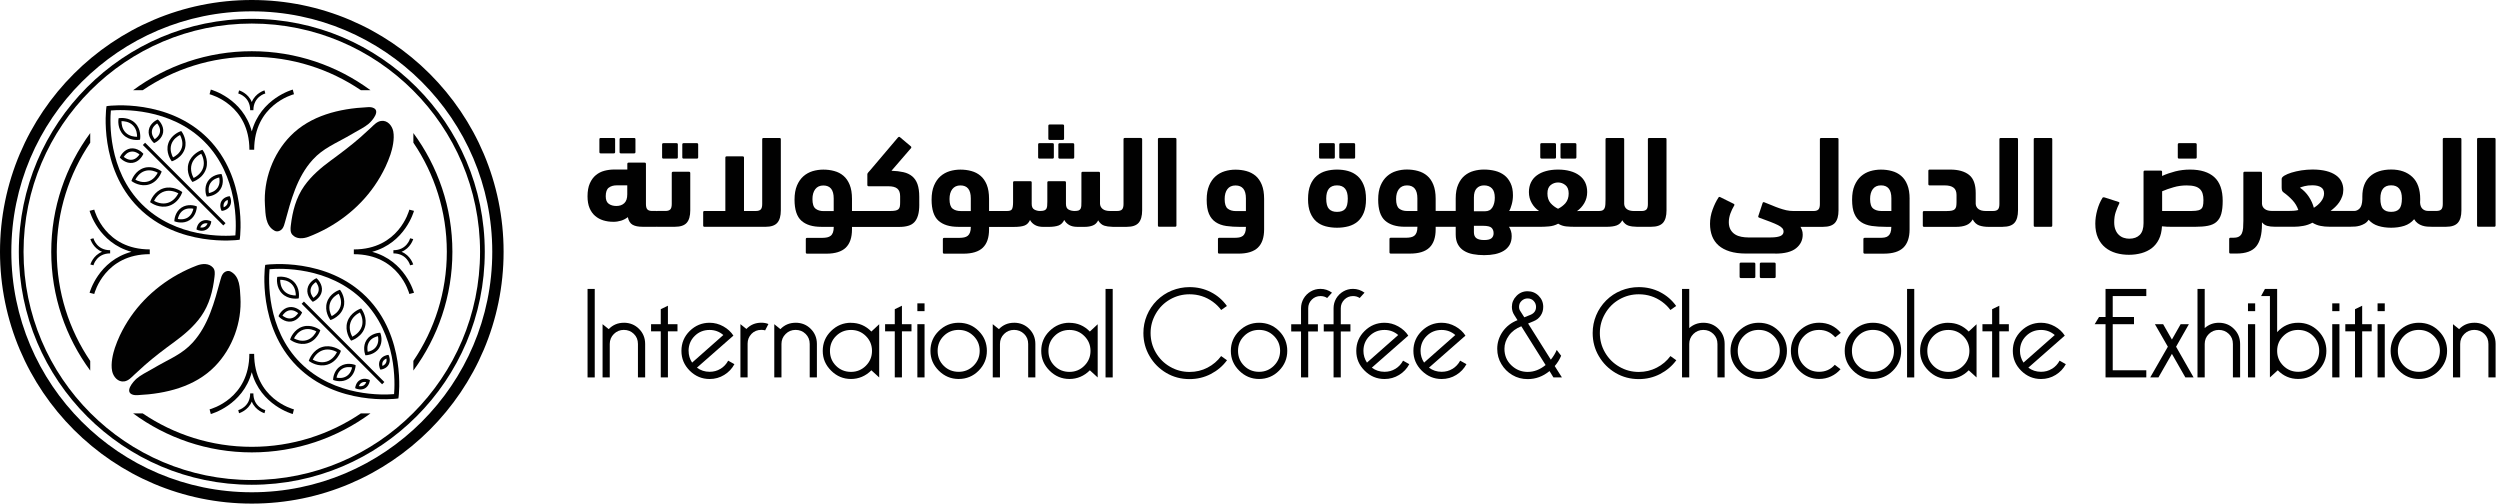 <svg width="278" height="56" viewBox="0 0 278 56" fill="none" xmlns="http://www.w3.org/2000/svg">
<path d="M28 56C43.441 56 56 43.441 56 28C56 12.559 43.441 0 28 0C12.559 0 0 12.559 0 28C0 43.441 12.562 56 28 56ZM28 1.26C42.742 1.26 54.74 13.255 54.74 28C54.74 42.745 42.745 54.74 28 54.74C13.255 54.74 1.26 42.745 1.26 28C1.26 13.255 13.255 1.26 28 1.26Z" fill="#010101"/>
<path d="M28 53.907C42.285 53.907 53.907 42.285 53.907 28C53.907 13.715 42.288 2.096 28 2.096C13.713 2.096 2.093 13.715 2.093 28C2.093 42.285 13.719 53.907 28 53.907ZM28 2.619C41.995 2.619 53.382 14.005 53.382 28C53.382 41.995 41.995 53.378 28 53.378C14.005 53.378 2.619 41.995 2.619 28C2.619 14.005 14.005 2.619 28 2.619Z" fill="#010101"/>
<path d="M26.451 26.684L26.653 26.656L26.681 26.454C26.691 26.392 27.534 19.82 23.111 15.382C18.685 10.947 12.114 11.768 12.049 11.778L11.846 11.806L11.818 12.005C11.809 12.07 10.966 18.642 15.392 23.08C19.814 27.518 26.386 26.691 26.451 26.681M12.328 12.285C13.454 12.188 18.928 11.943 22.735 15.759C26.535 19.572 26.274 25.052 26.174 26.177C25.049 26.274 19.575 26.523 15.771 22.703C11.968 18.894 12.229 13.414 12.328 12.285Z" fill="#010101"/>
<path d="M22.411 24.595C21.957 24.84 21.873 25.363 21.87 25.384L21.851 25.518L21.976 25.574C21.994 25.584 22.476 25.792 22.93 25.543C23.015 25.496 23.092 25.44 23.151 25.375C23.416 25.114 23.472 24.769 23.475 24.75L23.493 24.616L23.369 24.563C23.35 24.554 22.865 24.346 22.414 24.595M22.763 25.229C22.585 25.325 22.396 25.316 22.268 25.288C22.315 25.167 22.405 24.999 22.585 24.902C22.763 24.806 22.952 24.818 23.08 24.843C23.033 24.968 22.937 25.136 22.763 25.229Z" fill="#010101"/>
<path d="M21.892 22.956L21.764 22.909C21.727 22.893 20.9 22.613 20.184 23.083C19.463 23.559 19.398 24.427 19.395 24.467L19.385 24.604L19.513 24.647C19.547 24.66 20.374 24.946 21.093 24.473C21.186 24.411 21.27 24.339 21.345 24.268C21.826 23.786 21.879 23.123 21.883 23.092L21.892 22.959V22.956ZM20.9 24.175C20.486 24.445 20.004 24.395 19.774 24.349C19.82 24.119 19.96 23.658 20.377 23.385C20.791 23.114 21.273 23.167 21.503 23.21C21.456 23.447 21.313 23.904 20.897 24.175" fill="#010101"/>
<path d="M20.156 21.279C20.119 21.257 19.208 20.62 18.175 20.943C17.137 21.267 16.751 22.309 16.735 22.352L16.692 22.483L16.807 22.557C16.838 22.585 17.755 23.217 18.788 22.893C19.146 22.778 19.432 22.579 19.649 22.361C20.051 21.96 20.212 21.512 20.222 21.484L20.271 21.36L20.16 21.279H20.156ZM18.679 22.551C18.014 22.763 17.392 22.48 17.13 22.34C17.261 22.075 17.612 21.491 18.284 21.285C18.943 21.08 19.572 21.357 19.833 21.497C19.696 21.755 19.345 22.346 18.679 22.551Z" fill="#010101"/>
<path d="M16.58 20.514C16.919 20.408 17.186 20.222 17.389 20.02C17.762 19.646 17.92 19.223 17.933 19.195L17.976 19.068L17.867 18.99C17.833 18.965 16.981 18.371 16.008 18.673C15.034 18.981 14.673 19.951 14.658 19.995L14.614 20.122L14.723 20.2C14.757 20.222 15.613 20.819 16.586 20.511M15.053 19.982C15.177 19.733 15.507 19.202 16.113 19.012C16.72 18.819 17.298 19.071 17.541 19.205C17.42 19.453 17.093 19.982 16.48 20.175C15.871 20.365 15.295 20.119 15.053 19.982Z" fill="#010101"/>
<path d="M15.544 17.687C15.771 17.463 15.883 17.233 15.893 17.214L15.945 17.105L15.861 17.018C15.84 16.99 15.264 16.393 14.508 16.511C13.753 16.63 13.389 17.373 13.373 17.404L13.32 17.513L13.405 17.603C13.426 17.628 13.998 18.225 14.757 18.107C15.099 18.054 15.361 17.874 15.547 17.687M13.762 17.448C13.877 17.267 14.151 16.925 14.568 16.863C14.981 16.797 15.345 17.037 15.513 17.174C15.392 17.354 15.124 17.693 14.704 17.759C14.288 17.824 13.927 17.584 13.762 17.448Z" fill="#010101"/>
<path d="M24.594 23.335L24.647 23.453L24.781 23.434C24.797 23.434 25.145 23.375 25.406 23.114C25.468 23.055 25.524 22.98 25.571 22.893C25.823 22.442 25.614 21.957 25.602 21.939L25.546 21.817L25.412 21.836C25.39 21.836 24.874 21.923 24.619 22.374C24.37 22.828 24.582 23.31 24.591 23.335M24.933 22.548C25.027 22.371 25.195 22.281 25.319 22.231C25.344 22.361 25.356 22.554 25.26 22.728C25.16 22.909 24.995 22.999 24.877 23.046C24.849 22.918 24.837 22.725 24.936 22.551" fill="#010101"/>
<path d="M22.943 21.733L22.989 21.861L23.123 21.848C23.157 21.848 23.817 21.795 24.302 21.313C24.373 21.239 24.442 21.155 24.507 21.058C24.977 20.343 24.694 19.516 24.678 19.478L24.632 19.351L24.498 19.36C24.46 19.363 23.59 19.429 23.114 20.15C22.644 20.866 22.927 21.696 22.94 21.73M23.412 20.343C23.68 19.929 24.146 19.786 24.377 19.736C24.426 19.97 24.476 20.449 24.202 20.866C23.929 21.282 23.468 21.422 23.235 21.466C23.185 21.239 23.136 20.757 23.409 20.34" fill="#010101"/>
<path d="M21.391 20.231L21.519 20.188C21.55 20.175 21.998 20.007 22.399 19.609C22.61 19.391 22.812 19.108 22.924 18.747C23.248 17.712 22.613 16.801 22.588 16.766L22.508 16.658L22.38 16.701C22.34 16.72 21.298 17.108 20.974 18.141C20.651 19.177 21.282 20.085 21.313 20.122L21.388 20.231H21.391ZM21.32 18.244C21.525 17.578 22.116 17.227 22.377 17.096C22.52 17.351 22.797 17.979 22.592 18.645C22.383 19.307 21.796 19.665 21.534 19.793C21.388 19.534 21.111 18.909 21.32 18.244Z" fill="#010101"/>
<path d="M15.432 15.553L15.569 15.538L15.588 15.404C15.591 15.361 15.718 14.378 15.031 13.691C14.35 13.003 13.364 13.128 13.32 13.131L13.19 13.146L13.171 13.28C13.162 13.32 13.037 14.306 13.725 14.997C14.412 15.684 15.398 15.563 15.435 15.553M14.782 13.939C15.205 14.362 15.249 14.941 15.242 15.211C14.975 15.211 14.396 15.165 13.973 14.745C13.554 14.322 13.507 13.737 13.51 13.47C13.777 13.47 14.356 13.513 14.782 13.939Z" fill="#010101"/>
<path d="M19.102 17.939L19.23 17.895C19.258 17.883 19.678 17.727 20.051 17.354C20.253 17.152 20.443 16.885 20.552 16.546C20.853 15.572 20.259 14.717 20.234 14.683L20.154 14.571L20.026 14.617C19.986 14.633 19.009 14.997 18.707 15.967C18.403 16.941 19 17.793 19.025 17.83L19.102 17.936V17.939ZM19.046 16.076C19.239 15.466 19.768 15.137 20.02 15.012C20.151 15.258 20.402 15.833 20.213 16.44C20.02 17.049 19.488 17.379 19.239 17.5C19.105 17.261 18.857 16.689 19.046 16.076Z" fill="#010101"/>
<path d="M17.134 15.911L17.242 15.861C17.261 15.852 17.491 15.737 17.715 15.516C17.902 15.326 18.082 15.065 18.138 14.723C18.256 13.967 17.656 13.392 17.634 13.37L17.544 13.286L17.435 13.339C17.404 13.351 16.658 13.719 16.543 14.474C16.424 15.23 17.021 15.805 17.043 15.827L17.134 15.911ZM16.894 14.53C16.956 14.114 17.298 13.84 17.479 13.725C17.616 13.893 17.855 14.25 17.79 14.67C17.724 15.087 17.385 15.357 17.205 15.476C17.068 15.314 16.829 14.95 16.894 14.53Z" fill="#010101"/>
<path d="M25.08 24.818L16.135 15.874L15.883 16.123L24.831 25.07L25.08 24.818Z" fill="#010101"/>
<path d="M29.695 29.427L29.493 29.456L29.465 29.658C29.456 29.723 28.61 36.291 33.035 40.73C37.461 45.164 44.033 44.34 44.098 44.331L44.297 44.306L44.328 44.104C44.337 44.039 45.18 37.467 40.755 33.032C36.332 28.594 29.757 29.418 29.695 29.427ZM43.821 43.824C42.695 43.924 37.218 44.169 33.412 40.353C29.608 36.547 29.872 31.063 29.972 29.938C31.098 29.838 36.572 29.592 40.378 33.411C44.179 37.218 43.917 42.701 43.821 43.827" fill="#010101"/>
<path d="M40.055 42.241C39.601 42.487 39.52 43.009 39.514 43.031L39.495 43.165L39.616 43.218C39.638 43.227 40.12 43.435 40.574 43.19C40.658 43.14 40.733 43.084 40.792 43.022C41.056 42.76 41.109 42.412 41.115 42.397L41.131 42.263L41.01 42.21C40.988 42.201 40.506 41.989 40.055 42.241ZM40.403 42.876C40.226 42.972 40.036 42.959 39.909 42.935C39.955 42.816 40.045 42.645 40.226 42.549C40.4 42.453 40.593 42.465 40.723 42.493C40.677 42.614 40.58 42.782 40.406 42.879" fill="#010101"/>
<path d="M39.541 40.602L39.417 40.555C39.38 40.543 38.552 40.26 37.837 40.73C37.115 41.202 37.05 42.073 37.05 42.114L37.041 42.247L37.168 42.294C37.203 42.306 38.03 42.589 38.748 42.12C38.842 42.057 38.926 41.986 39 41.911C39.482 41.429 39.532 40.767 39.538 40.736L39.544 40.602H39.541ZM38.549 41.821C38.136 42.092 37.654 42.042 37.423 41.995C37.467 41.765 37.607 41.305 38.027 41.028C38.44 40.758 38.919 40.81 39.156 40.854C39.106 41.09 38.966 41.551 38.549 41.821Z" fill="#010101"/>
<path d="M37.865 39.134L37.909 39.01L37.8 38.929C37.763 38.904 36.855 38.27 35.816 38.593C34.78 38.919 34.398 39.958 34.382 40.002L34.335 40.129L34.447 40.207C34.485 40.235 35.396 40.866 36.428 40.543C36.789 40.431 37.072 40.232 37.287 40.017C37.688 39.616 37.853 39.168 37.865 39.14M36.323 40.207C35.657 40.415 35.032 40.136 34.774 39.992C34.904 39.731 35.253 39.147 35.925 38.938C36.59 38.73 37.215 39.01 37.473 39.15C37.343 39.411 36.991 39.999 36.326 40.207" fill="#010101"/>
<path d="M35.576 36.839L35.62 36.714L35.508 36.637C35.477 36.615 34.618 36.018 33.651 36.323C32.678 36.627 32.314 37.601 32.301 37.641L32.258 37.769L32.367 37.846C32.401 37.868 33.256 38.465 34.227 38.161C34.569 38.058 34.836 37.865 35.035 37.666C35.408 37.29 35.567 36.867 35.576 36.839ZM34.121 37.822C33.511 38.014 32.939 37.766 32.693 37.629C32.818 37.38 33.147 36.848 33.754 36.658C34.36 36.466 34.936 36.718 35.181 36.851C35.057 37.103 34.733 37.632 34.121 37.822Z" fill="#010101"/>
<path d="M33.194 35.33C33.421 35.106 33.533 34.876 33.542 34.858L33.595 34.749L33.511 34.659C33.489 34.634 32.914 34.037 32.155 34.155C31.396 34.273 31.035 35.016 31.02 35.047L30.97 35.159L31.051 35.25C31.076 35.275 31.648 35.872 32.404 35.753C32.746 35.7 33.01 35.517 33.194 35.33ZM31.406 35.091C31.524 34.911 31.797 34.569 32.214 34.506C32.628 34.441 32.989 34.684 33.157 34.82C33.038 34.998 32.771 35.34 32.351 35.402C31.934 35.467 31.573 35.228 31.406 35.091Z" fill="#010101"/>
<path d="M42.241 40.978L42.294 41.1L42.431 41.081C42.446 41.081 42.795 41.025 43.056 40.761C43.115 40.698 43.174 40.627 43.221 40.54C43.469 40.086 43.261 39.604 43.255 39.582L43.199 39.461L43.065 39.479C43.043 39.486 42.524 39.566 42.272 40.02C42.023 40.471 42.235 40.957 42.241 40.978ZM42.583 40.191C42.679 40.017 42.847 39.924 42.972 39.874C42.997 40.002 43.006 40.195 42.91 40.369C42.813 40.546 42.645 40.639 42.524 40.686C42.499 40.555 42.487 40.362 42.583 40.188" fill="#010101"/>
<path d="M40.589 39.38L40.633 39.507L40.77 39.498C40.804 39.498 41.463 39.445 41.949 38.963C42.023 38.888 42.092 38.804 42.154 38.708C42.623 37.99 42.34 37.165 42.328 37.128L42.281 37.001L42.148 37.01C42.11 37.013 41.239 37.078 40.767 37.797C40.294 38.512 40.58 39.342 40.593 39.377M41.062 37.99C41.336 37.576 41.796 37.436 42.029 37.386C42.079 37.62 42.126 38.095 41.852 38.515C41.585 38.935 41.121 39.072 40.891 39.122C40.841 38.892 40.791 38.409 41.062 37.993" fill="#010101"/>
<path d="M40.16 34.304L40.03 34.351C39.989 34.366 38.95 34.755 38.624 35.788C38.3 36.823 38.935 37.731 38.96 37.769L39.041 37.881L39.165 37.837C39.196 37.825 39.644 37.66 40.045 37.259C40.26 37.044 40.459 36.761 40.571 36.397C40.897 35.361 40.263 34.453 40.238 34.419L40.16 34.307V34.304ZM40.235 36.291C40.026 36.957 39.439 37.312 39.177 37.442C39.034 37.184 38.758 36.559 38.966 35.897C39.171 35.231 39.759 34.876 40.023 34.746C40.166 35.004 40.443 35.629 40.238 36.295" fill="#010101"/>
<path d="M33.082 33.2L33.215 33.181L33.234 33.048C33.24 33.007 33.365 32.018 32.677 31.337C31.993 30.647 31.007 30.771 30.964 30.777L30.83 30.79L30.811 30.927C30.805 30.964 30.678 31.953 31.368 32.64C32.052 33.328 33.038 33.203 33.082 33.2ZM32.429 31.583C32.852 32.006 32.895 32.584 32.892 32.855C32.624 32.858 32.043 32.811 31.62 32.388C31.2 31.965 31.157 31.384 31.16 31.116C31.427 31.113 32.006 31.16 32.429 31.583Z" fill="#010101"/>
<path d="M36.746 35.589L36.876 35.542C36.904 35.533 37.321 35.377 37.697 35.001C37.903 34.802 38.086 34.531 38.195 34.192C38.5 33.219 37.906 32.367 37.881 32.332L37.803 32.224L37.675 32.267C37.632 32.283 36.655 32.646 36.357 33.62C36.049 34.59 36.646 35.446 36.671 35.48L36.746 35.589ZM36.693 33.722C36.886 33.116 37.414 32.783 37.663 32.662C37.797 32.905 38.046 33.483 37.856 34.086C37.663 34.696 37.134 35.026 36.886 35.15C36.749 34.907 36.503 34.335 36.693 33.722Z" fill="#010101"/>
<path d="M34.783 33.558L34.892 33.508C34.911 33.499 35.144 33.387 35.365 33.163C35.555 32.976 35.735 32.712 35.788 32.37C35.906 31.614 35.306 31.042 35.281 31.017L35.194 30.933L35.082 30.989C35.051 31.001 34.307 31.368 34.189 32.127C34.071 32.883 34.668 33.455 34.693 33.48L34.783 33.564V33.558ZM34.544 32.174C34.606 31.757 34.948 31.483 35.129 31.368C35.259 31.533 35.502 31.897 35.433 32.317C35.371 32.73 35.032 33.004 34.852 33.119C34.715 32.954 34.475 32.597 34.541 32.174" fill="#010101"/>
<path d="M33.793 33.532L33.543 33.782L42.489 42.732L42.74 42.481L33.793 33.532Z" fill="#010101"/>
<path d="M23.441 9.962L23.304 10.478C23.487 10.524 27.733 11.685 27.733 16.654H28.264C28.264 11.688 32.51 10.524 32.69 10.478L32.556 9.962C32.519 9.974 28.998 10.935 28 14.614C27.008 10.935 23.487 9.974 23.444 9.962" fill="#010101"/>
<path d="M28.177 12.251C28.177 10.761 29.452 10.406 29.502 10.394L29.412 10.049C29.412 10.049 28.404 10.338 27.997 11.346C27.589 10.338 26.594 10.052 26.585 10.049L26.495 10.394C26.544 10.406 27.82 10.761 27.82 12.251H28.177Z" fill="#010101"/>
<path d="M23.307 45.522L23.441 46.041C23.481 46.029 27.002 45.068 27.997 41.386C28.992 45.068 32.513 46.029 32.553 46.041L32.684 45.522C32.503 45.475 28.261 44.319 28.261 39.349H27.726C27.726 44.319 23.481 45.475 23.301 45.522" fill="#010101"/>
<path d="M27.82 43.749C27.82 45.242 26.547 45.594 26.495 45.606L26.582 45.951C26.582 45.951 27.592 45.662 27.997 44.654C28.404 45.662 29.399 45.948 29.412 45.951L29.499 45.606C29.446 45.594 28.174 45.239 28.174 43.749H27.816H27.82Z" fill="#010101"/>
<path d="M39.346 28.267C44.315 28.267 45.475 32.51 45.519 32.69L46.035 32.559C46.026 32.516 45.065 28.998 41.383 28.003C45.065 27.005 46.026 23.484 46.035 23.447L45.519 23.313C45.475 23.494 44.312 27.736 39.346 27.736V28.271V28.267Z" fill="#010101"/>
<path d="M45.951 26.585L45.606 26.498C45.594 26.551 45.239 27.823 43.746 27.823V28.177C45.239 28.177 45.591 29.449 45.606 29.502L45.951 29.412C45.951 29.412 45.662 28.404 44.651 28C45.659 27.593 45.945 26.597 45.951 26.585Z" fill="#010101"/>
<path d="M14.617 28C10.932 28.995 9.974 32.519 9.961 32.556L10.481 32.69C10.524 32.51 11.684 28.264 16.654 28.264V27.733C11.687 27.733 10.527 23.487 10.481 23.31L9.961 23.444C9.974 23.481 10.932 27.002 14.617 28Z" fill="#010101"/>
<path d="M10.049 29.412L10.391 29.502C10.403 29.449 10.758 28.177 12.248 28.177V27.823C10.758 27.823 10.403 26.551 10.391 26.495L10.049 26.585C10.049 26.585 10.335 27.596 11.346 28C10.338 28.407 10.052 29.403 10.049 29.412Z" fill="#010101"/>
<path d="M40.841 11.921C37.753 12.07 34.522 12.841 32.295 15.121C30.342 17.121 29.284 20.017 29.462 22.803C29.527 23.839 29.505 25.095 30.535 25.658C30.836 25.826 31.219 25.674 31.412 25.406C31.552 25.21 31.617 24.98 31.679 24.747C32.354 22.281 33.01 19.696 34.78 17.755C35.349 17.127 35.987 16.673 36.674 16.269C37.007 16.07 37.358 15.883 37.716 15.693C38.276 15.398 38.829 15.09 39.377 14.767C39.902 14.456 40.53 14.16 40.994 13.765C41.411 13.408 42.39 12.263 41.426 11.964C41.239 11.902 41.037 11.909 40.841 11.918" fill="#010101"/>
<path d="M40.08 15.267C39.035 16.179 37.934 17.009 36.811 17.83C35.71 18.636 34.628 19.553 33.828 20.688C32.911 21.991 32.519 23.521 32.336 25.089C32.298 25.425 32.264 25.832 32.513 26.106C32.967 26.61 33.71 26.554 34.295 26.336C37.234 25.216 39.871 23.238 41.66 20.638C42.12 19.973 42.521 19.276 42.869 18.542C43.075 18.098 43.261 17.643 43.42 17.177C43.631 16.546 43.899 15.448 43.728 14.596C43.6 13.97 43.084 13.342 42.378 13.448C41.918 13.513 41.585 13.883 41.268 14.185C40.879 14.552 40.484 14.913 40.083 15.264" fill="#010101"/>
<path d="M15.355 43.936C18.443 43.787 21.674 43.015 23.898 40.736C25.851 38.736 26.909 35.84 26.735 33.054C26.669 32.018 26.688 30.762 25.662 30.202C25.36 30.034 24.977 30.186 24.785 30.454C24.645 30.647 24.579 30.88 24.517 31.11C23.842 33.576 23.186 36.164 21.416 38.105C20.847 38.73 20.213 39.184 19.522 39.588C19.186 39.787 18.838 39.974 18.48 40.16C17.921 40.459 17.367 40.767 16.82 41.087C16.291 41.398 15.666 41.691 15.205 42.089C14.789 42.446 13.809 43.591 14.773 43.892C14.96 43.952 15.162 43.945 15.358 43.936" fill="#010101"/>
<path d="M16.113 40.59C17.158 39.678 18.259 38.845 19.382 38.027C20.483 37.218 21.568 36.304 22.364 35.169C23.282 33.866 23.677 32.336 23.854 30.768C23.895 30.432 23.929 30.022 23.68 29.754C23.226 29.247 22.483 29.303 21.901 29.524C18.959 30.64 16.325 32.622 14.533 35.218C14.073 35.884 13.672 36.584 13.323 37.315C13.118 37.759 12.931 38.217 12.776 38.68C12.565 39.308 12.294 40.409 12.468 41.261C12.596 41.886 13.112 42.515 13.818 42.412C14.278 42.344 14.611 41.974 14.928 41.672C15.317 41.305 15.712 40.944 16.113 40.593" fill="#010101"/>
<path d="M28.003 6.313C32.494 6.313 36.671 7.688 40.136 10.033H41.202C37.501 7.309 32.936 5.695 28 5.695C23.064 5.695 18.496 7.309 14.795 10.033H15.865C19.329 7.688 23.506 6.313 28 6.313" fill="#010101"/>
<path d="M28 49.687C23.506 49.687 19.332 48.312 15.864 45.967H14.798C18.499 48.691 23.064 50.306 28 50.306C32.936 50.306 37.501 48.691 41.202 45.967H40.132C36.668 48.312 32.488 49.687 27.997 49.687" fill="#010101"/>
<path d="M45.967 40.136V41.205C48.692 37.504 50.306 32.939 50.306 28C50.306 23.061 48.692 18.496 45.967 14.795V15.864C48.315 19.329 49.687 23.506 49.687 27.997C49.687 32.488 48.315 36.665 45.967 40.132" fill="#010101"/>
<path d="M10.033 15.864V14.798C7.309 18.499 5.698 23.061 5.698 28.003C5.698 32.945 7.309 37.508 10.033 41.209V40.139C7.688 36.674 6.314 32.494 6.314 28.003C6.314 23.512 7.688 19.335 10.033 15.868" fill="#010101"/>
<path d="M66.798 17.055H68.256C68.353 17.055 68.402 17.006 68.402 16.913V15.486C68.402 15.39 68.353 15.343 68.256 15.343H66.798C66.701 15.343 66.652 15.39 66.652 15.486V16.913C66.652 17.006 66.701 17.055 66.798 17.055Z" fill="#010101"/>
<path d="M69.043 17.055H70.516C70.613 17.055 70.662 17.006 70.662 16.913V15.486C70.662 15.39 70.61 15.343 70.516 15.343H69.043C68.946 15.343 68.896 15.39 68.896 15.486V16.913C68.896 17.006 68.943 17.055 69.043 17.055Z" fill="#010101"/>
<path d="M68.181 24.667C68.496 24.667 68.788 24.623 69.071 24.537C69.351 24.447 69.599 24.317 69.814 24.146C69.904 24.561 70.078 24.846 70.346 24.995C70.613 25.147 70.986 25.218 71.462 25.218H72.979C73.004 25.218 73.02 25.212 73.038 25.209C73.06 25.209 73.076 25.218 73.097 25.218H75.05C75.662 25.218 76.101 25.072 76.365 24.775C76.626 24.481 76.757 24.016 76.757 23.388V19.245C76.757 19.152 76.707 19.099 76.614 19.099H74.845C74.748 19.099 74.699 19.149 74.699 19.245V22.688C74.699 22.982 74.643 23.18 74.531 23.292C74.419 23.403 74.242 23.459 73.999 23.459H73.097C73.076 23.459 73.06 23.471 73.038 23.474C73.02 23.474 73.004 23.459 72.979 23.459H72.525C72.28 23.459 72.106 23.406 71.993 23.292C71.882 23.177 71.829 22.979 71.829 22.688V18.229C71.829 18.133 71.779 18.084 71.683 18.084H69.904C69.805 18.084 69.758 18.133 69.758 18.229V18.851H68.296C67.927 18.851 67.566 18.898 67.211 18.991C66.854 19.084 66.54 19.245 66.263 19.471C65.983 19.7 65.762 20.003 65.591 20.387C65.42 20.768 65.333 21.251 65.333 21.833C65.333 22.347 65.411 22.784 65.56 23.14C65.713 23.499 65.918 23.787 66.179 24.01C66.44 24.236 66.748 24.4 67.09 24.506C67.435 24.611 67.799 24.663 68.175 24.663M67.696 20.873C67.92 20.697 68.216 20.61 68.583 20.61H69.752V21.613C69.752 22.059 69.643 22.384 69.422 22.592C69.201 22.799 68.912 22.905 68.539 22.905C68.2 22.905 67.917 22.824 67.693 22.663C67.469 22.502 67.358 22.227 67.358 21.827C67.358 21.363 67.469 21.044 67.693 20.87" fill="#010101"/>
<path d="M76.017 17.638H77.488C77.587 17.638 77.637 17.591 77.637 17.492V16.068C77.637 15.969 77.587 15.919 77.488 15.919H76.017C75.918 15.919 75.871 15.969 75.871 16.068V17.492C75.871 17.591 75.918 17.638 76.017 17.638Z" fill="#010101"/>
<path d="M73.772 17.638H75.23C75.327 17.638 75.376 17.591 75.376 17.492V16.068C75.376 15.969 75.324 15.919 75.23 15.919H73.772C73.676 15.919 73.626 15.969 73.626 16.068V17.492C73.626 17.591 73.672 17.638 73.772 17.638Z" fill="#010101"/>
<path d="M78.336 25.221H85.118C85.734 25.221 86.172 25.075 86.433 24.778C86.694 24.484 86.828 24.02 86.828 23.391V15.486C86.828 15.393 86.778 15.343 86.685 15.343H84.903C84.807 15.343 84.757 15.393 84.757 15.486V22.691C84.757 22.985 84.701 23.183 84.592 23.295C84.477 23.406 84.3 23.462 84.058 23.462H82.733V17.532C82.733 17.436 82.683 17.387 82.584 17.387H80.805C80.709 17.387 80.659 17.433 80.659 17.532V23.462H78.34C78.243 23.462 78.193 23.509 78.193 23.608V25.078C78.193 25.174 78.243 25.221 78.34 25.221" fill="#010101"/>
<path d="M102.222 22.734V21.88C102.222 21.316 102.154 20.852 102.026 20.483C101.896 20.115 101.697 19.824 101.436 19.604C101.171 19.387 100.848 19.232 100.465 19.146C100.08 19.059 99.638 19.003 99.132 18.988L101.317 16.458C101.358 16.377 101.339 16.309 101.261 16.253L100.052 15.235C99.984 15.198 99.921 15.213 99.862 15.278L96.772 18.923C96.713 18.991 96.644 19.068 96.566 19.152C96.489 19.235 96.448 19.31 96.448 19.375V20.567C96.448 20.66 96.498 20.712 96.594 20.712H98.783C99.237 20.712 99.573 20.799 99.781 20.973C99.99 21.149 100.095 21.428 100.095 21.818V22.487C100.095 22.679 100.086 22.84 100.061 22.967C100.033 23.094 99.987 23.193 99.906 23.264C99.825 23.335 99.719 23.388 99.567 23.419C99.424 23.447 99.231 23.462 98.998 23.462H94.741V22.112C94.741 21.49 94.657 20.973 94.486 20.551C94.315 20.13 94.085 19.796 93.793 19.548C93.504 19.3 93.165 19.124 92.773 19.019C92.384 18.91 91.977 18.861 91.548 18.861C91.141 18.861 90.743 18.92 90.357 19.034C89.975 19.152 89.636 19.341 89.337 19.601C89.042 19.864 88.802 20.208 88.622 20.632C88.445 21.059 88.352 21.582 88.352 22.202C88.352 23.307 88.606 24.088 89.116 24.543C89.626 24.998 90.357 25.224 91.315 25.224H92.714C92.714 25.478 92.683 25.682 92.627 25.843C92.568 26.004 92.487 26.128 92.378 26.215C92.269 26.305 92.139 26.363 91.977 26.398C91.815 26.432 91.635 26.45 91.43 26.45H89.748C89.651 26.45 89.605 26.5 89.605 26.596V28.064C89.605 28.16 89.654 28.209 89.748 28.209H91.881C92.86 28.209 93.585 27.986 94.048 27.543C94.508 27.097 94.741 26.419 94.741 25.509V25.233H100.021C100.391 25.233 100.714 25.19 100.991 25.109C101.271 25.029 101.498 24.896 101.678 24.704C101.855 24.518 101.992 24.261 102.085 23.939C102.179 23.62 102.225 23.224 102.225 22.747M92.711 23.474H91.585C91.218 23.474 90.917 23.385 90.69 23.205C90.46 23.026 90.345 22.672 90.345 22.137C90.345 21.672 90.453 21.304 90.659 21.035C90.87 20.762 91.165 20.626 91.554 20.626C92.325 20.626 92.708 21.106 92.708 22.066V23.474H92.711Z" fill="#010101"/>
<path d="M116.721 15.557H118.179C118.276 15.557 118.325 15.51 118.325 15.414V13.99C118.325 13.894 118.276 13.844 118.179 13.844H116.721C116.625 13.844 116.575 13.894 116.575 13.99V15.414C116.575 15.51 116.625 15.557 116.721 15.557Z" fill="#010101"/>
<path d="M117.688 16.071V17.495C117.688 17.591 117.735 17.641 117.834 17.641H119.305C119.404 17.641 119.454 17.594 119.454 17.495V16.071C119.454 15.972 119.404 15.925 119.305 15.925H117.834C117.735 15.925 117.688 15.975 117.688 16.071Z" fill="#010101"/>
<path d="M115.583 17.638H117.042C117.138 17.638 117.188 17.591 117.188 17.492V16.068C117.188 15.969 117.138 15.919 117.042 15.919H115.583C115.487 15.919 115.44 15.969 115.44 16.068V17.492C115.44 17.591 115.49 17.638 115.583 17.638Z" fill="#010101"/>
<path d="M126.864 15.34H125.082C124.985 15.34 124.936 15.39 124.936 15.482V22.691C124.936 22.985 124.877 23.183 124.768 23.295C124.656 23.406 124.479 23.462 124.233 23.462H123.428C123.089 23.462 122.825 23.391 122.635 23.252C122.445 23.112 122.343 22.917 122.321 22.679V19.248C122.321 19.152 122.271 19.102 122.178 19.102H120.399C120.3 19.102 120.253 19.152 120.253 19.248V22.416C120.253 22.608 120.25 22.772 120.241 22.905C120.228 23.032 120.2 23.14 120.154 23.224C120.104 23.304 120.029 23.366 119.933 23.406C119.836 23.44 119.693 23.462 119.51 23.462C119.258 23.462 119.031 23.413 118.832 23.307C118.633 23.205 118.534 22.994 118.534 22.663V20.294C118.534 20.198 118.487 20.149 118.391 20.149H116.609C116.513 20.149 116.463 20.198 116.463 20.294V22.428C116.463 22.623 116.457 22.784 116.444 22.914C116.429 23.047 116.394 23.152 116.348 23.227C116.298 23.307 116.217 23.363 116.105 23.406C115.993 23.44 115.844 23.462 115.657 23.462C115.424 23.462 115.213 23.41 115.017 23.301C114.821 23.196 114.725 22.988 114.725 22.679V20.294C114.725 20.198 114.678 20.149 114.582 20.149H112.8C112.704 20.149 112.654 20.198 112.654 20.294V22.474C112.654 22.852 112.613 23.112 112.536 23.252C112.458 23.394 112.281 23.462 112.001 23.462H111.021C111.021 23.462 111.006 23.465 110.997 23.468C110.99 23.468 110.984 23.462 110.975 23.462H109.983V22.112C109.983 21.49 109.899 20.973 109.731 20.551C109.56 20.13 109.33 19.796 109.035 19.548C108.745 19.3 108.403 19.124 108.015 19.019C107.626 18.91 107.216 18.861 106.79 18.861C106.385 18.861 105.984 18.92 105.602 19.034C105.219 19.152 104.877 19.341 104.579 19.601C104.28 19.864 104.044 20.208 103.864 20.632C103.683 21.059 103.593 21.582 103.593 22.202C103.593 23.307 103.848 24.088 104.358 24.543C104.871 24.998 105.599 25.224 106.553 25.224H107.956C107.956 25.478 107.925 25.682 107.866 25.843C107.81 26.004 107.726 26.128 107.62 26.215C107.511 26.305 107.377 26.363 107.219 26.398C107.057 26.432 106.877 26.45 106.672 26.45H104.992C104.896 26.45 104.846 26.5 104.846 26.596V28.064C104.846 28.16 104.896 28.209 104.992 28.209H107.122C108.105 28.209 108.829 27.986 109.29 27.543C109.753 27.097 109.983 26.419 109.983 25.509V25.233H110.975C110.975 25.233 110.987 25.23 111 25.23C111.009 25.23 111.012 25.233 111.021 25.233H112.769C113.266 25.233 113.649 25.184 113.923 25.082C114.196 24.979 114.398 24.772 114.538 24.462C114.663 24.695 114.846 24.88 115.088 25.02C115.331 25.159 115.642 25.23 116.024 25.23H116.59C117.066 25.23 117.442 25.177 117.722 25.072C117.999 24.964 118.204 24.759 118.341 24.459C118.468 24.691 118.652 24.877 118.888 25.017C119.128 25.156 119.432 25.227 119.815 25.227H120.617C120.956 25.227 121.261 25.177 121.519 25.075C121.783 24.973 121.982 24.781 122.116 24.503C122.302 24.812 122.529 25.01 122.803 25.097C123.042 25.171 123.331 25.212 123.648 25.218C123.673 25.218 123.695 25.224 123.723 25.224H125.3C125.912 25.224 126.347 25.078 126.612 24.781C126.873 24.487 127.007 24.023 127.007 23.394V15.489C127.007 15.396 126.957 15.346 126.86 15.346M106.827 23.468C106.457 23.468 106.159 23.378 105.928 23.199C105.701 23.019 105.586 22.666 105.586 22.131C105.586 21.666 105.692 21.298 105.9 21.028C106.112 20.756 106.41 20.619 106.799 20.619C107.57 20.619 107.953 21.099 107.953 22.059V23.468H106.827Z" fill="#010101"/>
<path d="M128.904 15.34C128.807 15.34 128.761 15.386 128.761 15.482V25.072C128.761 25.168 128.807 25.215 128.904 25.215H130.67C130.769 25.215 130.819 25.165 130.819 25.072V15.482C130.819 15.386 130.769 15.34 130.67 15.34H128.904Z" fill="#010101"/>
<path d="M138.188 26.24C138.073 26.326 137.939 26.382 137.784 26.407C137.628 26.432 137.457 26.444 137.261 26.444H135.582C135.483 26.444 135.436 26.494 135.436 26.59V28.057C135.436 28.153 135.486 28.203 135.582 28.203H137.709C138.695 28.203 139.413 27.98 139.876 27.537C140.34 27.091 140.57 26.413 140.57 25.503V22.118C140.57 21.496 140.486 20.979 140.318 20.558C140.147 20.137 139.917 19.802 139.628 19.554C139.332 19.307 138.99 19.13 138.605 19.025C138.216 18.916 137.802 18.867 137.38 18.867C136.957 18.867 136.571 18.926 136.192 19.04C135.803 19.158 135.464 19.347 135.169 19.607C134.87 19.87 134.631 20.214 134.454 20.638C134.273 21.065 134.183 21.589 134.183 22.208C134.183 22.868 134.267 23.391 134.438 23.784C134.606 24.177 134.858 24.484 135.181 24.701C135.508 24.921 135.9 25.063 136.366 25.131C136.826 25.196 137.348 25.23 137.933 25.23H138.549C138.549 25.503 138.514 25.716 138.452 25.877C138.387 26.038 138.3 26.162 138.191 26.249M137.42 23.471C137.05 23.471 136.751 23.382 136.524 23.202C136.294 23.022 136.182 22.669 136.182 22.134C136.182 21.669 136.282 21.301 136.487 21.031C136.692 20.759 136.991 20.623 137.389 20.623C138.157 20.623 138.546 21.103 138.546 22.062V23.471H137.42Z" fill="#010101"/>
<path d="M145.716 20.564C145.538 20.985 145.454 21.517 145.454 22.155C145.454 22.744 145.535 23.245 145.703 23.651C145.868 24.057 146.095 24.382 146.378 24.633C146.667 24.88 147.006 25.057 147.398 25.162C147.796 25.267 148.219 25.323 148.676 25.323C149.133 25.323 149.559 25.267 149.954 25.162C150.345 25.054 150.688 24.877 150.974 24.633C151.26 24.385 151.487 24.057 151.654 23.651C151.819 23.245 151.9 22.744 151.9 22.155C151.9 21.514 151.813 20.985 151.636 20.564C151.462 20.143 151.229 19.805 150.93 19.554C150.635 19.303 150.293 19.124 149.901 19.015C149.512 18.907 149.105 18.858 148.676 18.858C148.247 18.858 147.839 18.91 147.454 19.015C147.062 19.124 146.72 19.303 146.421 19.554C146.123 19.805 145.887 20.143 145.713 20.564M148.676 20.613C149.475 20.613 149.873 21.103 149.873 22.078C149.873 22.632 149.776 23.016 149.581 23.236C149.388 23.456 149.086 23.561 148.676 23.561C148.29 23.561 147.992 23.456 147.786 23.236C147.581 23.019 147.476 22.632 147.476 22.078C147.476 21.103 147.877 20.613 148.676 20.613Z" fill="#010101"/>
<path d="M148.287 17.638C148.383 17.638 148.433 17.591 148.433 17.492V16.068C148.433 15.969 148.383 15.919 148.287 15.919H146.829C146.729 15.919 146.682 15.969 146.682 16.068V17.492C146.682 17.591 146.729 17.638 146.829 17.638H148.287Z" fill="#010101"/>
<path d="M150.548 17.638C150.644 17.638 150.691 17.591 150.691 17.492V16.068C150.691 15.969 150.644 15.919 150.548 15.919H149.074C148.977 15.919 148.928 15.969 148.928 16.068V17.492C148.928 17.591 148.977 17.638 149.074 17.638H150.548Z" fill="#010101"/>
<path d="M173.675 15.919C173.579 15.919 173.529 15.969 173.529 16.065V17.489C173.529 17.588 173.579 17.634 173.675 17.634H175.149C175.245 17.634 175.295 17.588 175.295 17.489V16.065C175.295 15.969 175.245 15.919 175.149 15.919H173.675Z" fill="#010101"/>
<path d="M171.424 15.919C171.327 15.919 171.278 15.969 171.278 16.065V17.489C171.278 17.588 171.327 17.634 171.424 17.634H172.882C172.979 17.634 173.028 17.588 173.028 17.489V16.065C173.028 15.969 172.979 15.919 172.882 15.919H171.424Z" fill="#010101"/>
<path d="M178.634 25.221C179.11 25.221 179.489 25.171 179.763 25.069C180.04 24.967 180.254 24.778 180.397 24.496C180.584 24.806 180.814 25.004 181.084 25.091C181.346 25.174 181.656 25.215 182.008 25.218C182.017 25.218 182.02 25.218 182.033 25.218H183.612C184.222 25.218 184.66 25.072 184.924 24.778C185.189 24.481 185.316 24.02 185.316 23.391V15.486C185.316 15.39 185.27 15.343 185.17 15.343H183.391C183.295 15.343 183.245 15.39 183.245 15.486V22.694C183.245 22.985 183.192 23.186 183.081 23.298C182.965 23.41 182.791 23.465 182.546 23.465H181.716C181.364 23.465 181.097 23.397 180.913 23.261C180.73 23.128 180.627 22.933 180.609 22.682V15.489C180.609 15.393 180.559 15.346 180.462 15.346H178.681C178.584 15.346 178.535 15.393 178.535 15.489V22.143C178.535 22.357 178.528 22.546 178.519 22.71C178.51 22.877 178.485 23.013 178.441 23.125C178.398 23.236 178.326 23.32 178.23 23.378C178.13 23.434 178 23.462 177.835 23.462H175.596C175.512 23.462 175.435 23.468 175.357 23.478C175.69 23.245 175.96 22.951 176.175 22.586C176.386 22.22 176.495 21.812 176.495 21.357C176.495 20.951 176.42 20.592 176.271 20.282C176.119 19.969 175.904 19.712 175.621 19.505C175.338 19.294 174.996 19.133 174.598 19.025C174.2 18.913 173.753 18.858 173.255 18.858C172.758 18.858 172.313 18.913 171.912 19.025C171.514 19.133 171.175 19.294 170.892 19.505C170.609 19.712 170.398 19.969 170.245 20.282C170.096 20.592 170.015 20.951 170.015 21.357C170.015 21.812 170.121 22.22 170.332 22.586C170.537 22.951 170.811 23.239 171.141 23.462H167.817C167.923 23.298 168.022 23.05 168.106 22.722C168.196 22.394 168.24 22.059 168.24 21.719C168.24 21.189 168.153 20.737 167.975 20.369C167.801 20 167.568 19.703 167.276 19.48C166.98 19.257 166.645 19.099 166.253 19C165.864 18.904 165.451 18.855 165.012 18.855C164.633 18.855 164.254 18.904 163.884 19.006C163.51 19.108 163.171 19.279 162.876 19.523C162.578 19.765 162.338 20.096 162.155 20.511C161.968 20.926 161.875 21.446 161.875 22.062V23.459H159.646V22.109C159.646 21.483 159.558 20.966 159.391 20.545C159.22 20.121 158.989 19.787 158.697 19.542C158.408 19.294 158.066 19.118 157.674 19.012C157.286 18.904 156.875 18.851 156.449 18.851C156.023 18.851 155.647 18.91 155.261 19.025C154.876 19.139 154.534 19.334 154.238 19.595C153.943 19.858 153.704 20.198 153.523 20.623C153.343 21.05 153.253 21.573 153.253 22.196C153.253 23.298 153.508 24.078 154.021 24.534C154.531 24.986 155.261 25.215 156.216 25.215H157.618C157.618 25.469 157.587 25.676 157.531 25.834C157.472 25.995 157.388 26.119 157.282 26.206C157.177 26.292 157.04 26.354 156.884 26.385C156.723 26.419 156.539 26.438 156.334 26.438H154.655C154.562 26.438 154.509 26.487 154.509 26.583V28.054C154.509 28.147 154.562 28.2 154.655 28.2H156.788C157.771 28.2 158.492 27.977 158.952 27.531C159.415 27.085 159.646 26.407 159.646 25.493V25.218H161.875V26.079C161.875 26.512 161.959 26.884 162.117 27.172C162.279 27.469 162.5 27.707 162.789 27.884C163.075 28.064 163.408 28.19 163.793 28.262C164.176 28.333 164.592 28.373 165.04 28.373C165.488 28.373 165.883 28.333 166.25 28.259C166.62 28.178 166.943 28.057 167.22 27.887C167.497 27.72 167.711 27.497 167.87 27.227C168.022 26.958 168.1 26.633 168.1 26.255C168.1 26.06 168.078 25.874 168.022 25.698C167.969 25.518 167.895 25.357 167.798 25.221H171.268C171.551 25.221 171.874 25.212 172.238 25.177C172.602 25.147 172.947 25.047 173.271 24.874C173.55 25.047 173.849 25.147 174.16 25.177C174.468 25.209 174.8 25.221 175.152 25.221H178.637H178.634ZM157.612 23.465H156.486C156.113 23.465 155.818 23.378 155.588 23.199C155.361 23.019 155.246 22.663 155.246 22.128C155.246 21.663 155.352 21.295 155.56 21.025C155.768 20.753 156.07 20.616 156.458 20.616C157.226 20.616 157.612 21.096 157.612 22.053V23.465ZM165.849 26.497C165.687 26.63 165.416 26.692 165.037 26.692C164.658 26.692 164.362 26.624 164.176 26.487C163.989 26.354 163.899 26.128 163.899 25.822V25.109H164.906C165.395 25.109 165.715 25.184 165.864 25.335C166.013 25.481 166.088 25.685 166.088 25.936C166.088 26.187 166.007 26.363 165.849 26.497ZM165.957 23.06C165.783 23.351 165.507 23.493 165.127 23.493H163.899V21.954C163.899 21.496 164.002 21.161 164.207 20.945C164.412 20.725 164.683 20.616 165.025 20.616C165.404 20.616 165.696 20.728 165.908 20.951C166.116 21.171 166.222 21.517 166.222 21.982C166.222 22.406 166.135 22.765 165.961 23.056M174.088 22.583C173.852 22.849 173.575 23.06 173.255 23.214C172.935 23.06 172.658 22.849 172.422 22.583C172.192 22.316 172.074 21.957 172.074 21.514C172.074 21.072 172.195 20.78 172.431 20.582C172.671 20.39 172.944 20.291 173.255 20.291C173.566 20.291 173.83 20.39 174.07 20.582C174.315 20.777 174.437 21.087 174.437 21.514C174.437 21.942 174.315 22.316 174.085 22.583" fill="#010101"/>
<path d="M195.835 29.203C195.739 29.203 195.692 29.249 195.692 29.352V30.773C195.692 30.869 195.739 30.918 195.835 30.918H197.309C197.405 30.918 197.455 30.869 197.455 30.773V29.352C197.455 29.253 197.405 29.203 197.309 29.203H195.835Z" fill="#010101"/>
<path d="M193.59 29.203C193.49 29.203 193.444 29.249 193.444 29.352V30.773C193.444 30.869 193.49 30.918 193.59 30.918H195.048C195.145 30.918 195.194 30.869 195.194 30.773V29.352C195.194 29.253 195.145 29.203 195.048 29.203H193.59Z" fill="#010101"/>
<path d="M197.396 28.203C198.456 28.203 199.233 28.002 199.725 27.605C200.216 27.209 200.462 26.704 200.462 26.094C200.462 25.902 200.434 25.726 200.375 25.571C200.315 25.419 200.263 25.301 200.21 25.224H202.735C203.347 25.224 203.785 25.075 204.05 24.781C204.311 24.484 204.442 24.023 204.442 23.394V15.489C204.442 15.393 204.395 15.346 204.295 15.346H202.517C202.417 15.346 202.371 15.393 202.371 15.489V22.694C202.371 22.985 202.315 23.186 202.203 23.298C202.091 23.41 201.914 23.465 201.668 23.465H199.439C199.159 23.465 198.885 23.434 198.63 23.378C198.372 23.317 198.111 23.242 197.847 23.149C197.585 23.06 197.318 22.954 197.044 22.837C196.771 22.722 196.482 22.604 196.171 22.487C196.084 22.459 196.025 22.493 195.997 22.589L195.524 24.026C195.499 24.112 195.524 24.168 195.614 24.202C196.109 24.385 196.531 24.543 196.877 24.673C197.222 24.806 197.502 24.927 197.716 25.035C197.931 25.143 198.086 25.258 198.186 25.369C198.282 25.478 198.332 25.608 198.332 25.753C198.332 25.84 198.31 25.927 198.266 26.007C198.22 26.088 198.145 26.159 198.039 26.218C197.934 26.274 197.778 26.32 197.589 26.354C197.393 26.388 197.15 26.404 196.858 26.404H194.408C194.153 26.404 193.898 26.379 193.643 26.332C193.385 26.283 193.155 26.199 192.946 26.069C192.744 25.945 192.573 25.769 192.443 25.549C192.315 25.323 192.244 25.044 192.244 24.704C192.244 24.388 192.306 24.066 192.418 23.744C192.536 23.425 192.676 23.131 192.841 22.858C192.89 22.784 192.878 22.719 192.797 22.669L191.308 21.929C191.211 21.874 191.137 21.886 191.09 21.973C190.848 22.341 190.63 22.787 190.443 23.298C190.251 23.818 190.154 24.351 190.154 24.893C190.154 25.397 190.232 25.849 190.387 26.258C190.546 26.664 190.785 27.011 191.112 27.299C191.438 27.584 191.852 27.803 192.349 27.958C192.85 28.113 193.447 28.194 194.137 28.194H197.39L197.396 28.203Z" fill="#010101"/>
<path d="M212.349 22.112C212.349 21.49 212.265 20.973 212.094 20.551C211.926 20.13 211.696 19.796 211.4 19.548C211.111 19.3 210.769 19.124 210.377 19.019C209.989 18.91 209.581 18.861 209.152 18.861C208.745 18.861 208.347 18.92 207.961 19.034C207.579 19.152 207.237 19.341 206.939 19.601C206.643 19.864 206.404 20.208 206.223 20.632C206.043 21.059 205.953 21.582 205.953 22.202C205.953 22.861 206.037 23.385 206.211 23.778C206.382 24.171 206.628 24.478 206.951 24.695C207.277 24.914 207.672 25.057 208.136 25.125C208.596 25.19 209.118 25.224 209.703 25.224H210.315C210.315 25.497 210.281 25.71 210.222 25.871C210.16 26.032 210.073 26.156 209.961 26.243C209.852 26.329 209.715 26.385 209.56 26.41C209.404 26.435 209.23 26.447 209.031 26.447H207.355C207.259 26.447 207.209 26.497 207.209 26.593V28.06C207.209 28.156 207.259 28.206 207.355 28.206H209.488C210.468 28.206 211.192 27.983 211.652 27.54C212.112 27.094 212.346 26.416 212.346 25.506V22.121L212.349 22.112ZM210.321 23.462H209.196C208.829 23.462 208.53 23.372 208.3 23.193C208.07 23.013 207.955 22.66 207.955 22.124C207.955 21.66 208.058 21.291 208.263 21.022C208.468 20.75 208.767 20.613 209.168 20.613C209.939 20.613 210.321 21.093 210.321 22.053V23.462Z" fill="#010101"/>
<path d="M66.135 32.129H65.336V41.97H66.135V32.129Z" fill="#010101"/>
<path d="M69.375 35.891C68.707 35.891 68.144 36.127 67.69 36.6L67.006 36.049V41.967H67.805V38.248C67.805 37.814 67.957 37.443 68.262 37.139C68.57 36.836 68.937 36.684 69.372 36.684C69.807 36.684 70.177 36.833 70.482 37.127C70.787 37.421 70.939 37.793 70.939 38.248V41.967H71.741V38.248C71.741 37.582 71.511 37.022 71.057 36.569C70.6 36.114 70.04 35.888 69.372 35.888" fill="#010101"/>
<path d="M74.273 33.996L73.477 34.383V36.049H72.398V36.845H73.477V41.97H74.273V36.845H75.336V36.049H74.273V33.996Z" fill="#010101"/>
<path d="M80.121 41.01C79.761 41.236 79.353 41.344 78.909 41.344C78.374 41.344 77.907 41.189 77.5 40.883L81.555 37.322C81.29 36.907 80.92 36.566 80.442 36.297C79.963 36.028 79.45 35.891 78.909 35.891C78.054 35.891 77.32 36.195 76.698 36.802C76.082 37.412 75.775 38.146 75.775 39.016C75.775 39.886 76.082 40.598 76.698 41.22C77.32 41.837 78.057 42.146 78.909 42.146C79.499 42.146 80.044 41.995 80.535 41.691C81.029 41.388 81.406 40.985 81.667 40.496L80.973 40.106C80.768 40.49 80.485 40.793 80.121 41.016M76.57 39.019C76.57 38.365 76.794 37.811 77.245 37.362C77.696 36.913 78.249 36.69 78.909 36.69C79.49 36.69 79.997 36.879 80.435 37.254L76.962 40.322C76.698 39.926 76.574 39.493 76.574 39.019" fill="#010101"/>
<path d="M83.004 36.582L82.335 36.046V41.967H83.134V38.201C83.134 37.786 83.28 37.43 83.566 37.127C83.852 36.83 84.219 36.681 84.661 36.681C84.826 36.681 84.969 36.7 85.084 36.737L85.448 36.031C85.211 35.932 84.953 35.885 84.661 35.885C84.002 35.885 83.451 36.114 83.004 36.576" fill="#010101"/>
<path d="M88.47 35.891C87.798 35.891 87.238 36.127 86.781 36.6L86.1 36.049V41.967H86.899V38.248C86.899 37.814 87.052 37.443 87.36 37.139C87.664 36.836 88.034 36.684 88.473 36.684C88.911 36.684 89.278 36.833 89.58 37.127C89.884 37.421 90.04 37.793 90.04 38.248V41.967H90.839V38.248C90.839 37.582 90.609 37.022 90.155 36.569C89.701 36.114 89.138 35.888 88.473 35.888" fill="#010101"/>
<path d="M94.629 35.891C93.777 35.891 93.04 36.195 92.422 36.802C91.8 37.409 91.489 38.146 91.489 39.016C91.489 39.886 91.8 40.598 92.422 41.217C93.04 41.834 93.777 42.143 94.629 42.143C95.481 42.143 96.265 41.818 96.896 41.177L97.766 41.973V36.056L96.896 36.867C96.265 36.22 95.509 35.898 94.629 35.898M96.287 40.672C95.829 41.124 95.276 41.354 94.629 41.354C93.983 41.354 93.417 41.131 92.969 40.682C92.518 40.233 92.291 39.681 92.291 39.022C92.291 38.362 92.515 37.814 92.969 37.365C93.42 36.916 93.973 36.69 94.629 36.69C95.285 36.69 95.829 36.916 96.287 37.368C96.74 37.824 96.967 38.372 96.967 39.019C96.967 39.666 96.74 40.217 96.287 40.669" fill="#010101"/>
<path d="M100.295 33.996L99.499 34.383V36.049H98.423V36.845H99.499V41.97H100.295V36.845H101.358V36.049H100.295V33.996Z" fill="#010101"/>
<path d="M102.81 36.049H102.011V41.967H102.81V36.049Z" fill="#010101"/>
<path d="M102.81 33.733H102.011V34.6H102.81V33.733Z" fill="#010101"/>
<path d="M106.604 35.891C105.749 35.891 105.012 36.195 104.393 36.802C103.771 37.409 103.466 38.146 103.466 39.016C103.466 39.886 103.774 40.598 104.393 41.217C105.012 41.834 105.749 42.143 106.604 42.143C107.459 42.143 108.217 41.837 108.827 41.217C109.436 40.601 109.741 39.867 109.741 39.016C109.741 38.164 109.439 37.409 108.827 36.802C108.217 36.192 107.477 35.891 106.604 35.891ZM108.261 40.666C107.804 41.118 107.25 41.347 106.604 41.347C105.957 41.347 105.388 41.124 104.94 40.675C104.489 40.226 104.265 39.675 104.265 39.016C104.265 38.356 104.489 37.808 104.94 37.359C105.391 36.91 105.948 36.684 106.604 36.684C107.26 36.684 107.804 36.91 108.261 37.362C108.718 37.817 108.942 38.365 108.942 39.013C108.942 39.66 108.715 40.211 108.261 40.663" fill="#010101"/>
<path d="M112.763 35.891C112.095 35.891 111.535 36.127 111.078 36.6L110.394 36.049V41.967H111.196V38.248C111.196 37.814 111.345 37.443 111.65 37.139C111.958 36.836 112.328 36.684 112.763 36.684C113.198 36.684 113.568 36.833 113.876 37.127C114.181 37.421 114.333 37.793 114.333 38.248V41.967H115.132V38.248C115.132 37.582 114.902 37.022 114.448 36.569C113.991 36.114 113.432 35.888 112.763 35.888" fill="#010101"/>
<path d="M118.923 35.891C118.071 35.891 117.334 36.195 116.715 36.802C116.093 37.409 115.785 38.146 115.785 39.016C115.785 39.886 116.093 40.598 116.715 41.217C117.334 41.834 118.071 42.143 118.923 42.143C119.775 42.143 120.558 41.818 121.192 41.177L122.063 41.973V36.056L121.192 36.867C120.561 36.22 119.806 35.898 118.923 35.898M120.58 40.672C120.126 41.124 119.572 41.354 118.923 41.354C118.273 41.354 117.71 41.131 117.262 40.682C116.811 40.233 116.587 39.681 116.587 39.022C116.587 38.362 116.811 37.814 117.262 37.365C117.71 36.916 118.267 36.69 118.923 36.69C119.579 36.69 120.126 36.916 120.58 37.368C121.037 37.824 121.264 38.372 121.264 39.019C121.264 39.666 121.037 40.217 120.58 40.669" fill="#010101"/>
<path d="M123.733 32.129H122.937V41.97H123.733V32.129Z" fill="#010101"/>
<path d="M134.276 40.883C133.661 41.202 132.992 41.36 132.277 41.36C131.5 41.36 130.781 41.171 130.113 40.784C129.444 40.4 128.916 39.873 128.527 39.208C128.141 38.542 127.946 37.817 127.946 37.034C127.946 36.251 128.141 35.554 128.527 34.879C128.916 34.201 129.447 33.674 130.113 33.293C130.781 32.913 131.5 32.724 132.277 32.724C132.759 32.724 133.219 32.795 133.648 32.934C134.077 33.071 134.485 33.281 134.861 33.553C135.24 33.829 135.551 34.136 135.794 34.473L136.431 34.024C135.968 33.371 135.374 32.854 134.646 32.482C133.919 32.111 133.129 31.928 132.277 31.928C131.59 31.928 130.931 32.058 130.306 32.312C129.681 32.566 129.13 32.934 128.648 33.408C128.169 33.888 127.799 34.439 127.535 35.068C127.274 35.693 127.146 36.35 127.146 37.034C127.146 37.969 127.377 38.83 127.837 39.61C128.294 40.394 128.916 41.01 129.693 41.471C130.473 41.929 131.335 42.156 132.274 42.156C133.126 42.156 133.919 41.967 134.649 41.586C135.383 41.202 135.98 40.694 136.443 40.059L135.79 39.595C135.392 40.133 134.886 40.567 134.273 40.883" fill="#010101"/>
<path d="M140.007 35.891C139.155 35.891 138.418 36.195 137.8 36.802C137.181 37.409 136.87 38.146 136.87 39.016C136.87 39.886 137.181 40.598 137.8 41.217C138.421 41.834 139.158 42.143 140.007 42.143C140.856 42.143 141.624 41.837 142.23 41.217C142.84 40.601 143.144 39.867 143.144 39.016C143.144 38.164 142.84 37.409 142.23 36.802C141.621 36.192 140.878 35.891 140.007 35.891ZM141.664 40.666C141.207 41.118 140.657 41.347 140.007 41.347C139.357 41.347 138.798 41.124 138.347 40.675C137.896 40.226 137.669 39.675 137.669 39.016C137.669 38.356 137.893 37.808 138.347 37.359C138.798 36.91 139.351 36.684 140.007 36.684C140.663 36.684 141.207 36.91 141.664 37.362C142.118 37.817 142.348 38.365 142.348 39.013C142.348 39.66 142.118 40.211 141.664 40.663" fill="#010101"/>
<path d="M145.871 33.318C146.139 33.055 146.459 32.922 146.838 32.922C147.121 32.922 147.367 32.993 147.578 33.139L148.116 32.544C147.731 32.265 147.302 32.123 146.838 32.123C146.44 32.123 146.077 32.219 145.747 32.414C145.42 32.606 145.159 32.866 144.966 33.194C144.771 33.526 144.674 33.888 144.674 34.281V36.062H143.583V36.861H144.674V41.97H145.473V36.861H146.549V36.062H145.473V34.281C145.473 33.903 145.604 33.588 145.874 33.318" fill="#010101"/>
<path d="M149.49 33.318C149.758 33.055 150.078 32.922 150.454 32.922C150.737 32.922 150.983 32.993 151.197 33.139L151.735 32.544C151.346 32.265 150.917 32.123 150.454 32.123C150.056 32.123 149.698 32.219 149.366 32.414C149.036 32.606 148.778 32.866 148.582 33.194C148.386 33.526 148.293 33.888 148.293 34.281V36.062H147.202V36.861H148.293V41.97H149.095V36.861H150.168V36.062H149.095V34.281C149.095 33.903 149.226 33.588 149.493 33.318" fill="#010101"/>
<path d="M155.171 41.01C154.807 41.236 154.403 41.344 153.959 41.344C153.424 41.344 152.954 41.189 152.547 40.883L156.601 37.322C156.34 36.907 155.967 36.566 155.488 36.297C155.009 36.028 154.5 35.891 153.959 35.891C153.1 35.891 152.367 36.195 151.748 36.802C151.126 37.412 150.818 38.146 150.818 39.016C150.818 39.886 151.126 40.598 151.748 41.22C152.367 41.837 153.1 42.146 153.959 42.146C154.546 42.146 155.09 41.995 155.585 41.691C156.079 41.388 156.455 40.985 156.713 40.496L156.02 40.106C155.815 40.49 155.532 40.793 155.168 41.016M151.614 39.019C151.614 38.365 151.838 37.811 152.292 37.362C152.743 36.913 153.296 36.69 153.959 36.69C154.537 36.69 155.044 36.879 155.482 37.254L152.006 40.322C151.748 39.926 151.614 39.493 151.614 39.019Z" fill="#010101"/>
<path d="M161.523 41.01C161.16 41.236 160.752 41.344 160.308 41.344C159.776 41.344 159.306 41.189 158.902 40.883L162.957 37.322C162.693 36.907 162.323 36.566 161.844 36.297C161.362 36.028 160.852 35.891 160.308 35.891C159.456 35.891 158.722 36.195 158.1 36.802C157.481 37.412 157.17 38.146 157.17 39.016C157.17 39.886 157.481 40.598 158.1 41.22C158.722 41.837 159.456 42.146 160.308 42.146C160.898 42.146 161.446 41.995 161.937 41.691C162.431 41.388 162.808 40.985 163.069 40.496L162.372 40.106C162.167 40.49 161.881 40.793 161.523 41.016M157.966 39.019C157.966 38.365 158.193 37.811 158.644 37.362C159.095 36.913 159.648 36.69 160.305 36.69C160.886 36.69 161.396 36.879 161.831 37.254L158.358 40.322C158.097 39.926 157.966 39.493 157.966 39.019Z" fill="#010101"/>
<path d="M173.603 39.564L173.109 38.913C172.953 39.282 172.736 39.641 172.453 39.997L169.925 35.975L170.519 35.727C170.858 35.594 171.125 35.384 171.318 35.099C171.514 34.814 171.607 34.489 171.607 34.123C171.607 33.64 171.436 33.228 171.097 32.891C170.761 32.553 170.348 32.386 169.863 32.386C169.378 32.386 168.967 32.56 168.628 32.91C168.289 33.256 168.122 33.662 168.122 34.126C168.122 34.461 168.212 34.774 168.398 35.049L168.747 35.603C168.05 35.873 167.5 36.3 167.095 36.879C166.697 37.455 166.492 38.093 166.492 38.787C166.492 39.412 166.648 39.979 166.956 40.487C167.257 40.994 167.661 41.4 168.174 41.703C168.684 42.007 169.253 42.156 169.881 42.156C170.774 42.156 171.582 41.858 172.307 41.261L172.742 41.97H173.687L172.885 40.706C173.187 40.36 173.423 39.979 173.597 39.564M169.21 33.445C169.403 33.272 169.623 33.185 169.863 33.185C170.146 33.185 170.373 33.278 170.547 33.467C170.721 33.656 170.808 33.876 170.808 34.126C170.808 34.532 170.612 34.82 170.227 34.993L169.502 35.285L169.067 34.603C168.967 34.467 168.918 34.306 168.918 34.126C168.918 33.845 169.014 33.622 169.213 33.445M169.881 41.357C169.182 41.357 168.579 41.115 168.066 40.626C167.553 40.14 167.294 39.527 167.294 38.783C167.294 38.26 167.459 37.774 167.789 37.316C168.115 36.858 168.579 36.514 169.169 36.282L171.871 40.592C171.243 41.103 170.578 41.357 169.881 41.357Z" fill="#010101"/>
<path d="M184.231 40.883C183.616 41.202 182.95 41.36 182.235 41.36C181.458 41.36 180.736 41.171 180.071 40.784C179.402 40.4 178.874 39.873 178.485 39.208C178.097 38.542 177.904 37.817 177.904 37.034C177.904 36.251 178.097 35.554 178.485 34.879C178.874 34.201 179.402 33.674 180.071 33.293C180.736 32.913 181.458 32.724 182.235 32.724C182.717 32.724 183.177 32.795 183.606 32.934C184.035 33.071 184.44 33.281 184.819 33.553C185.195 33.829 185.506 34.136 185.749 34.473L186.389 34.024C185.923 33.371 185.329 32.854 184.601 32.482C183.874 32.111 183.087 31.928 182.232 31.928C181.542 31.928 180.889 32.058 180.264 32.312C179.636 32.566 179.085 32.934 178.606 33.408C178.128 33.888 177.755 34.439 177.493 35.068C177.232 35.693 177.105 36.35 177.105 37.034C177.105 37.969 177.332 38.83 177.795 39.61C178.255 40.394 178.874 41.01 179.654 41.471C180.435 41.929 181.296 42.156 182.235 42.156C183.087 42.156 183.877 41.967 184.611 41.586C185.341 41.202 185.941 40.694 186.405 40.059L185.752 39.595C185.354 40.133 184.85 40.567 184.231 40.883Z" fill="#010101"/>
<path d="M189.411 35.891C188.811 35.891 188.286 36.09 187.844 36.483V32.129H187.042V41.97H187.844V38.251C187.844 37.817 187.996 37.446 188.298 37.142C188.606 36.839 188.976 36.687 189.411 36.687C189.846 36.687 190.216 36.836 190.524 37.13C190.829 37.424 190.981 37.796 190.981 38.251V41.97H191.78V38.251C191.78 37.585 191.55 37.025 191.099 36.573C190.642 36.117 190.08 35.891 189.414 35.891" fill="#010101"/>
<path d="M195.574 35.891C194.719 35.891 193.985 36.195 193.363 36.802C192.744 37.409 192.433 38.146 192.433 39.016C192.433 39.886 192.744 40.598 193.363 41.217C193.985 41.834 194.719 42.143 195.574 42.143C196.429 42.143 197.188 41.837 197.794 41.217C198.406 40.601 198.708 39.867 198.708 39.016C198.708 38.164 198.403 37.409 197.794 36.802C197.184 36.192 196.444 35.891 195.574 35.891ZM197.231 40.666C196.774 41.118 196.22 41.347 195.574 41.347C194.927 41.347 194.358 41.124 193.91 40.675C193.459 40.226 193.236 39.675 193.236 39.016C193.236 38.356 193.459 37.808 193.91 37.359C194.361 36.91 194.918 36.684 195.574 36.684C196.23 36.684 196.774 36.91 197.231 37.362C197.685 37.817 197.912 38.365 197.912 39.013C197.912 39.66 197.682 40.211 197.231 40.663" fill="#010101"/>
<path d="M202.287 36.687C203.002 36.687 203.599 36.963 204.075 37.508L204.696 37.015C204.398 36.653 204.044 36.374 203.636 36.176C203.232 35.984 202.781 35.888 202.287 35.888C201.435 35.888 200.698 36.192 200.076 36.802C199.457 37.409 199.146 38.146 199.146 39.013C199.146 39.88 199.457 40.595 200.076 41.214C200.698 41.83 201.435 42.14 202.287 42.14C202.762 42.14 203.204 42.044 203.605 41.855C204.016 41.666 204.37 41.403 204.668 41.056L204.028 40.564C203.571 41.084 202.993 41.344 202.284 41.344C201.624 41.344 201.068 41.121 200.62 40.672C200.166 40.226 199.942 39.672 199.942 39.016C199.942 38.359 200.166 37.808 200.62 37.359C201.068 36.91 201.624 36.687 202.284 36.687" fill="#010101"/>
<path d="M208.272 35.891C207.42 35.891 206.683 36.195 206.061 36.802C205.443 37.409 205.132 38.146 205.132 39.016C205.132 39.886 205.443 40.598 206.061 41.217C206.683 41.834 207.417 42.143 208.272 42.143C209.127 42.143 209.886 41.837 210.495 41.217C211.108 40.601 211.41 39.867 211.41 39.016C211.41 38.164 211.105 37.409 210.495 36.802C209.886 36.192 209.143 35.891 208.272 35.891ZM209.929 40.666C209.472 41.118 208.922 41.347 208.272 41.347C207.622 41.347 207.06 41.124 206.609 40.675C206.158 40.226 205.934 39.675 205.934 39.016C205.934 38.356 206.158 37.808 206.609 37.359C207.06 36.91 207.616 36.684 208.272 36.684C208.928 36.684 209.472 36.91 209.929 37.362C210.383 37.817 210.61 38.365 210.61 39.013C210.61 39.66 210.383 40.211 209.929 40.663" fill="#010101"/>
<path d="M212.865 32.129H212.066V41.97H212.865V32.129Z" fill="#010101"/>
<path d="M216.655 35.891C215.803 35.891 215.066 36.195 214.448 36.802C213.826 37.409 213.515 38.146 213.515 39.016C213.515 39.886 213.826 40.598 214.448 41.217C215.066 41.834 215.803 42.143 216.655 42.143C217.507 42.143 218.291 41.818 218.922 41.177L219.793 41.973V36.056L218.922 36.867C218.291 36.22 217.535 35.898 216.655 35.898M218.313 40.672C217.855 41.124 217.305 41.354 216.655 41.354C216.005 41.354 215.443 41.131 214.992 40.682C214.541 40.233 214.317 39.681 214.317 39.022C214.317 38.362 214.541 37.814 214.992 37.365C215.443 36.916 215.996 36.69 216.655 36.69C217.314 36.69 217.855 36.916 218.313 37.368C218.77 37.824 218.997 38.372 218.997 39.019C218.997 39.666 218.77 40.217 218.313 40.669" fill="#010101"/>
<path d="M222.323 33.996L221.524 34.383V36.049H220.448V36.845H221.524V41.97H222.323V36.845H223.383V36.049H222.323V33.996Z" fill="#010101"/>
<path d="M228.172 41.01C227.812 41.236 227.404 41.344 226.96 41.344C226.425 41.344 225.958 41.189 225.551 40.883L229.603 37.322C229.341 36.907 228.974 36.566 228.496 36.297C228.014 36.028 227.504 35.891 226.963 35.891C226.111 35.891 225.371 36.195 224.752 36.802C224.133 37.412 223.825 38.146 223.825 39.016C223.825 39.886 224.133 40.598 224.752 41.22C225.374 41.837 226.111 42.146 226.963 42.146C227.55 42.146 228.095 41.995 228.589 41.691C229.08 41.388 229.46 40.985 229.721 40.496L229.027 40.106C228.822 40.49 228.539 40.793 228.175 41.016M224.621 39.019C224.621 38.365 224.845 37.811 225.299 37.362C225.75 36.913 226.304 36.69 226.963 36.69C227.541 36.69 228.051 36.879 228.489 37.254L225.013 40.322C224.752 39.926 224.621 39.493 224.621 39.019Z" fill="#010101"/>
<path d="M234.136 35.254H233.411L232.929 36.049H234.136V41.97H238.669V41.171H234.935V36.049H237.301V35.254H234.935V32.925H238.669V32.126H234.136V35.254Z" fill="#010101"/>
<path d="M243.404 36.049H242.487L241.517 37.758L240.541 36.049H239.627L241.066 38.554L239.104 41.97H240.018L241.517 39.35L243.013 41.97H243.927L241.98 38.554L243.404 36.049Z" fill="#010101"/>
<path d="M246.735 35.891C246.131 35.891 245.609 36.09 245.164 36.483V32.129H244.362V41.97H245.164V38.251C245.164 37.817 245.314 37.446 245.621 37.142C245.929 36.839 246.296 36.687 246.735 36.687C247.173 36.687 247.54 36.836 247.845 37.13C248.149 37.424 248.299 37.796 248.299 38.251V41.97H249.101V38.251C249.101 37.585 248.871 37.025 248.417 36.573C247.963 36.117 247.4 35.891 246.735 35.891Z" fill="#010101"/>
<path d="M250.774 33.733H249.975V34.6H250.774V33.733Z" fill="#010101"/>
<path d="M250.774 36.049H249.975V41.967H250.774V36.049Z" fill="#010101"/>
<path d="M255.556 35.891C254.626 35.891 253.846 36.238 253.218 36.932V32.126H251.865L251.43 32.925H252.415V41.97L253.289 41.174C253.917 41.818 254.673 42.14 255.556 42.14C256.439 42.14 257.167 41.834 257.776 41.22C258.389 40.601 258.693 39.867 258.693 39.016C258.693 38.164 258.389 37.412 257.776 36.802C257.167 36.195 256.427 35.891 255.556 35.891ZM257.219 40.672C256.769 41.121 256.212 41.344 255.556 41.344C254.9 41.344 254.356 41.118 253.899 40.666C253.442 40.214 253.218 39.663 253.218 39.016C253.218 38.369 253.442 37.821 253.899 37.368C254.353 36.913 254.906 36.687 255.556 36.687C256.206 36.687 256.769 36.91 257.219 37.359C257.667 37.805 257.894 38.362 257.894 39.016C257.894 39.669 257.667 40.223 257.219 40.672Z" fill="#010101"/>
<path d="M260.146 36.049H259.346V41.967H260.146V36.049Z" fill="#010101"/>
<path d="M260.146 33.733H259.346V34.6H260.146V33.733Z" fill="#010101"/>
<path d="M262.673 33.996L261.877 34.383V36.049H260.799V36.845H261.877V41.97H262.673V36.845H263.734V36.049H262.673V33.996Z" fill="#010101"/>
<path d="M265.186 36.049H264.386V41.967H265.186V36.049Z" fill="#010101"/>
<path d="M265.186 33.733H264.386V34.6H265.186V33.733Z" fill="#010101"/>
<path d="M268.979 35.891C268.127 35.891 267.387 36.195 266.768 36.802C266.149 37.409 265.838 38.146 265.838 39.016C265.838 39.886 266.149 40.598 266.768 41.217C267.387 41.834 268.127 42.143 268.979 42.143C269.831 42.143 270.59 41.837 271.202 41.217C271.811 40.601 272.116 39.867 272.116 39.016C272.116 38.164 271.815 37.409 271.202 36.802C270.593 36.192 269.849 35.891 268.979 35.891ZM270.633 40.666C270.179 41.118 269.629 41.347 268.979 41.347C268.329 41.347 267.763 41.124 267.315 40.675C266.868 40.226 266.641 39.675 266.641 39.016C266.641 38.356 266.868 37.808 267.315 37.359C267.766 36.91 268.323 36.684 268.979 36.684C269.635 36.684 270.179 36.91 270.633 37.362C271.09 37.817 271.317 38.365 271.317 39.013C271.317 39.66 271.09 40.211 270.633 40.663" fill="#010101"/>
<path d="M275.139 35.891C274.47 35.891 273.911 36.127 273.453 36.6L272.772 36.049V41.967H273.572V38.248C273.572 37.814 273.724 37.443 274.029 37.139C274.336 36.836 274.707 36.684 275.142 36.684C275.577 36.684 275.95 36.833 276.255 37.127C276.56 37.421 276.712 37.793 276.712 38.248V41.967H277.511V38.248C277.511 37.582 277.281 37.022 276.83 36.569C276.373 36.114 275.81 35.888 275.142 35.888" fill="#010101"/>
<path d="M222.696 25.221C223.309 25.221 223.747 25.075 224.008 24.778C224.27 24.484 224.403 24.02 224.403 23.391V15.486C224.403 15.393 224.354 15.343 224.257 15.343H222.482C222.382 15.343 222.333 15.393 222.333 15.486V22.691C222.333 22.985 222.277 23.183 222.165 23.295C222.056 23.406 221.879 23.462 221.636 23.462H220.806C220.467 23.462 220.2 23.391 220.01 23.252C219.823 23.112 219.718 22.92 219.699 22.679V21.474C219.699 20.514 219.453 19.836 218.959 19.446C218.468 19.056 217.768 18.858 216.866 18.858H214.578C214.478 18.858 214.432 18.91 214.432 19.003V20.471C214.432 20.567 214.478 20.616 214.578 20.616H216.254C216.692 20.616 217.019 20.7 217.236 20.87C217.457 21.038 217.566 21.313 217.566 21.691V22.477C217.566 22.663 217.55 22.818 217.532 22.942C217.507 23.072 217.457 23.171 217.386 23.252C217.314 23.329 217.202 23.385 217.056 23.419C216.91 23.45 216.714 23.468 216.471 23.468H213.962C213.866 23.468 213.816 23.515 213.816 23.614V25.085C213.816 25.181 213.866 25.227 213.962 25.227H217.494C217.955 25.227 218.334 25.168 218.639 25.044C218.946 24.927 219.189 24.71 219.363 24.4C219.547 24.741 219.789 24.961 220.084 25.069C220.383 25.174 220.734 25.227 221.129 25.227H222.706L222.696 25.221Z" fill="#010101"/>
<path d="M226.3 25.221H228.066C228.162 25.221 228.212 25.174 228.212 25.078V15.486C228.212 15.393 228.162 15.343 228.066 15.343H226.3C226.201 15.343 226.151 15.393 226.151 15.486V25.078C226.151 25.174 226.201 25.221 226.3 25.221Z" fill="#010101"/>
<path d="M246.477 24.667C246.719 24.456 246.897 24.162 247.002 23.79C247.108 23.419 247.164 22.936 247.164 22.344C247.164 21.143 246.853 20.263 246.234 19.7C245.616 19.139 244.717 18.858 243.529 18.858C242.954 18.858 242.404 18.926 241.881 19.059C241.356 19.195 240.871 19.365 240.423 19.567V19.115C240.423 19.022 240.376 18.969 240.277 18.969H238.511C238.414 18.969 238.362 19.019 238.362 19.115V24.812C238.362 25.404 238.222 25.84 237.942 26.122C237.659 26.401 237.27 26.543 236.773 26.543C236.574 26.543 236.368 26.512 236.169 26.447C235.97 26.385 235.79 26.28 235.632 26.134C235.47 25.989 235.339 25.8 235.246 25.565C235.147 25.332 235.1 25.047 235.1 24.71C235.1 24.283 235.156 23.902 235.274 23.561C235.389 23.221 235.513 22.917 235.65 22.648C235.672 22.611 235.678 22.573 235.678 22.539C235.672 22.505 235.644 22.477 235.594 22.459L234.018 21.951C233.912 21.923 233.837 21.936 233.8 21.994C233.545 22.4 233.349 22.864 233.209 23.378C233.069 23.889 232.998 24.385 232.998 24.874C232.998 25.484 233.097 26.011 233.296 26.45C233.495 26.89 233.766 27.249 234.108 27.525C234.45 27.803 234.845 28.005 235.296 28.138C235.75 28.268 236.225 28.333 236.732 28.333C237.239 28.333 237.693 28.271 238.135 28.15C238.57 28.029 238.952 27.84 239.282 27.593C239.605 27.339 239.87 27.014 240.069 26.611C240.271 26.212 240.38 25.726 240.411 25.165C240.597 25.187 240.787 25.199 240.983 25.212C241.176 25.221 241.378 25.221 241.58 25.221H244.089C244.655 25.221 245.134 25.184 245.525 25.106C245.92 25.029 246.241 24.883 246.48 24.67M244.956 22.92C244.913 23.081 244.826 23.205 244.701 23.282C244.574 23.366 244.403 23.416 244.176 23.437C243.952 23.459 243.66 23.465 243.302 23.465H240.429V21.27C240.805 21.109 241.231 20.954 241.707 20.821C242.177 20.684 242.659 20.619 243.156 20.619C243.529 20.619 243.831 20.654 244.07 20.722C244.31 20.787 244.499 20.895 244.639 21.035C244.779 21.174 244.879 21.347 244.935 21.549C244.994 21.753 245.022 21.985 245.022 22.245C245.022 22.539 245 22.762 244.956 22.92Z" fill="#010101"/>
<path d="M242.32 17.638H244.126C244.223 17.638 244.276 17.591 244.276 17.492V16.068C244.276 15.969 244.223 15.919 244.126 15.919H242.32C242.22 15.919 242.17 15.969 242.17 16.068V17.492C242.17 17.591 242.217 17.638 242.32 17.638Z" fill="#010101"/>
<path d="M261.855 25.199C262.039 25.184 262.228 25.15 262.418 25.097C262.605 25.041 262.788 24.964 262.965 24.859C263.139 24.75 263.279 24.611 263.388 24.438C263.681 24.766 264.041 24.995 264.473 25.125C264.906 25.258 265.381 25.323 265.897 25.323C266.414 25.323 266.908 25.252 267.353 25.113C267.791 24.97 268.158 24.726 268.453 24.376C268.568 24.571 268.702 24.722 268.861 24.837C269.016 24.951 269.181 25.032 269.358 25.091C269.532 25.147 269.713 25.184 269.899 25.199C270.076 25.212 270.247 25.218 270.415 25.218H272.001C272.614 25.218 273.049 25.072 273.313 24.775C273.578 24.478 273.708 24.02 273.708 23.388V15.482C273.708 15.386 273.661 15.337 273.562 15.337H271.783C271.687 15.337 271.637 15.386 271.637 15.482V22.688C271.637 22.979 271.581 23.18 271.469 23.289C271.354 23.403 271.177 23.456 270.935 23.456H270.017C269.762 23.456 269.554 23.382 269.389 23.23C269.224 23.081 269.131 22.846 269.113 22.527C269.113 22.468 269.113 22.409 269.119 22.347C269.125 22.282 269.128 22.217 269.128 22.152C269.128 21.047 268.833 20.22 268.251 19.675C267.667 19.127 266.886 18.851 265.901 18.851C264.915 18.851 264.079 19.111 263.525 19.632C262.968 20.149 262.692 20.892 262.692 21.861V22.152C262.673 22.657 262.574 22.998 262.39 23.183C262.21 23.366 262.011 23.459 261.787 23.459H259.489C259.374 23.459 259.265 23.456 259.16 23.444C259.327 23.326 259.492 23.193 259.663 23.029C259.834 22.871 259.984 22.691 260.123 22.493C260.257 22.295 260.369 22.078 260.45 21.846C260.534 21.613 260.577 21.366 260.577 21.103C260.577 20.784 260.512 20.486 260.378 20.211C260.251 19.932 260.043 19.694 259.76 19.492C259.48 19.291 259.119 19.13 258.687 19.019C258.252 18.91 257.742 18.851 257.151 18.851C256.741 18.851 256.33 18.886 255.923 18.944C255.519 19.009 255.148 19.093 254.822 19.192C254.496 19.294 254.231 19.406 254.029 19.526C253.824 19.65 253.721 19.771 253.721 19.898V20.843C253.721 20.988 253.737 21.099 253.765 21.183C253.796 21.267 253.846 21.335 253.93 21.394C254.287 21.645 254.617 21.936 254.918 22.258C255.22 22.583 255.438 22.948 255.574 23.354C255.4 23.403 255.217 23.431 255.03 23.44C254.841 23.453 254.66 23.456 254.496 23.456H252.642C252.303 23.456 252.036 23.385 251.849 23.245C251.657 23.106 251.551 22.914 251.532 22.672V19.242C251.532 19.146 251.483 19.096 251.386 19.096H249.605C249.511 19.096 249.462 19.146 249.462 19.242V24.561C249.462 24.862 249.452 25.128 249.434 25.36C249.415 25.593 249.365 25.788 249.294 25.949C249.222 26.107 249.11 26.23 248.964 26.311C248.818 26.395 248.613 26.435 248.352 26.435H248.031C247.935 26.435 247.885 26.484 247.885 26.58V28.048C247.885 28.144 247.935 28.194 248.031 28.194H248.7C249.732 28.194 250.463 27.927 250.889 27.401C251.318 26.874 251.529 26.057 251.529 24.951V24.719C251.694 24.924 251.896 25.057 252.126 25.119C252.363 25.184 252.636 25.212 252.956 25.212H255.161C255.444 25.212 255.761 25.184 256.125 25.119C256.482 25.057 256.821 24.939 257.145 24.766C257.425 24.939 257.723 25.06 258.04 25.119C258.354 25.184 258.69 25.212 259.038 25.212H261.355C261.504 25.212 261.672 25.205 261.852 25.193M265.894 20.607C266.69 20.607 267.091 21.099 267.091 22.078C267.091 22.626 266.992 23.013 266.799 23.23C266.603 23.45 266.302 23.558 265.894 23.558C265.487 23.558 265.195 23.45 264.996 23.23C264.797 23.013 264.697 22.626 264.697 22.078C264.697 21.103 265.098 20.607 265.894 20.607ZM258.109 22.394C257.891 22.676 257.62 22.911 257.3 23.106C257.191 22.688 257.008 22.282 256.744 21.88C256.479 21.477 256.15 21.14 255.752 20.87C255.839 20.821 256.01 20.765 256.262 20.7C256.517 20.635 256.803 20.604 257.138 20.604C257.546 20.604 257.866 20.678 258.093 20.824C258.32 20.966 258.435 21.199 258.435 21.508C258.435 21.818 258.326 22.112 258.105 22.394" fill="#010101"/>
<path d="M277.362 15.34H275.596C275.499 15.34 275.449 15.386 275.449 15.482V25.072C275.449 25.168 275.499 25.215 275.596 25.215H277.362C277.458 25.215 277.508 25.165 277.508 25.072V15.482C277.508 15.386 277.458 15.34 277.362 15.34Z" fill="#010101"/>
</svg>
